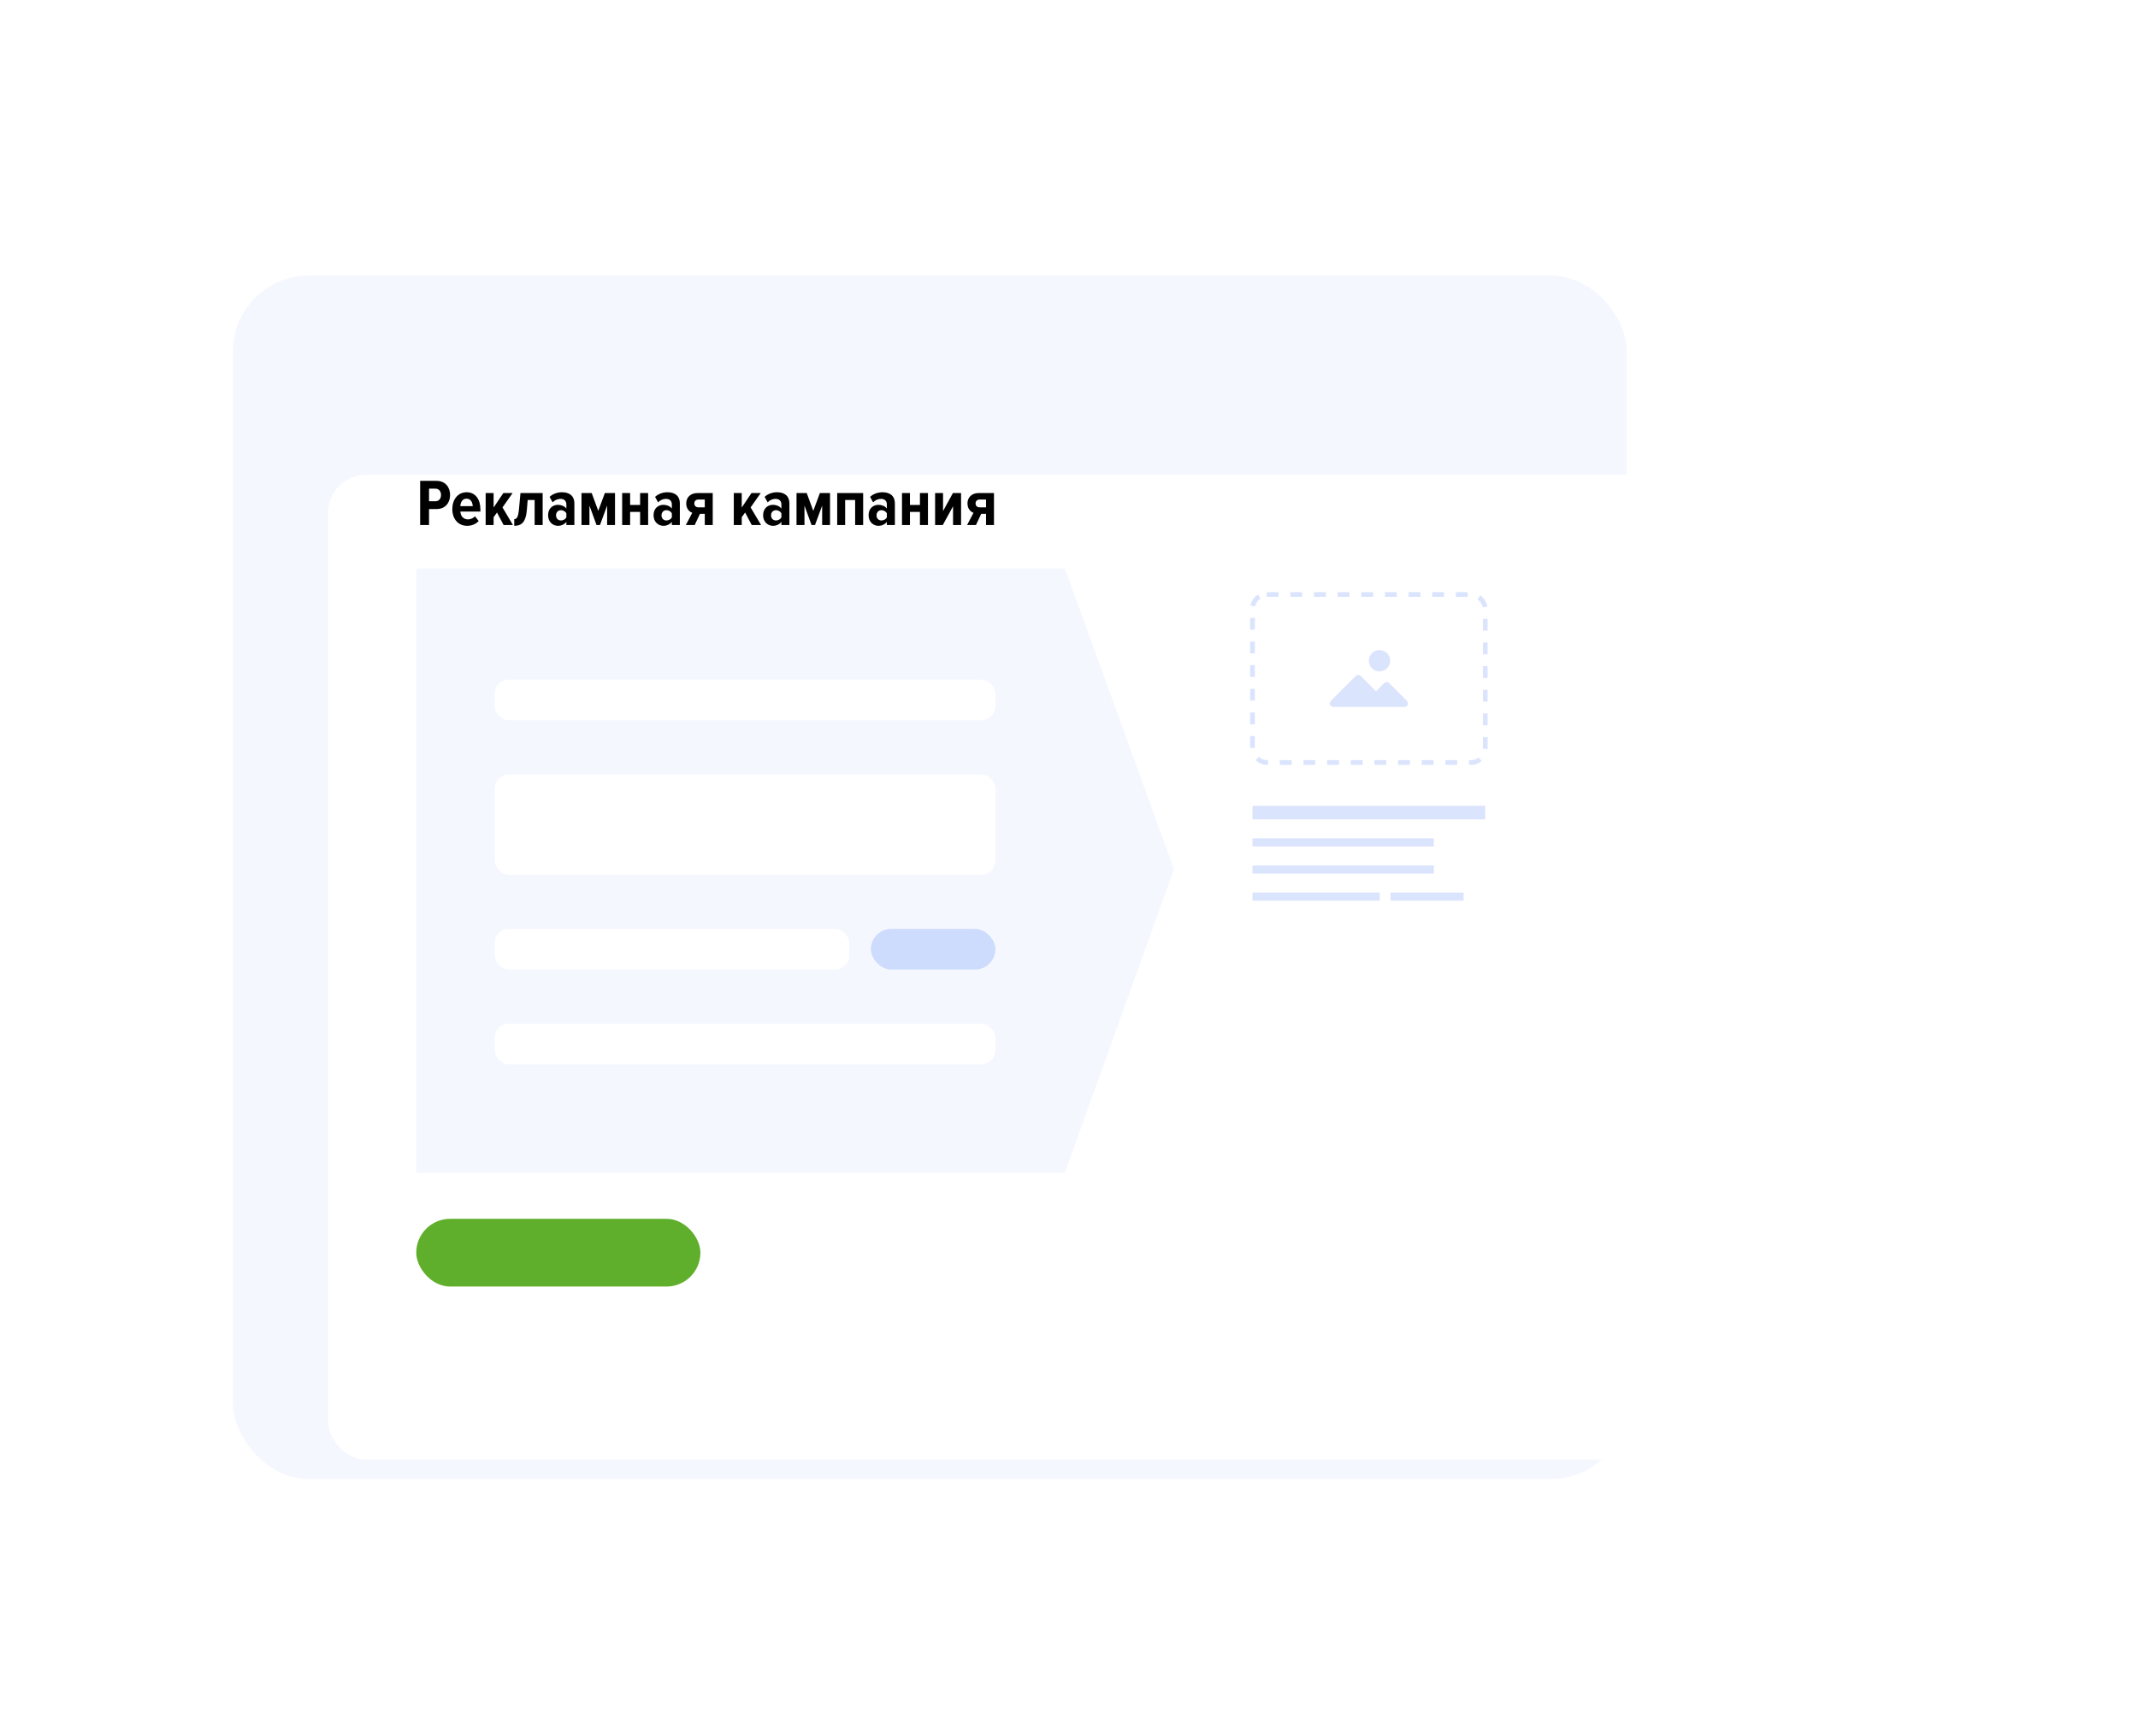 <?xml version="1.0" encoding="UTF-8"?> <svg xmlns="http://www.w3.org/2000/svg" width="452" height="367" viewBox="0 0 452 367" fill="none"> <rect x="49.252" y="58.246" width="294.674" height="254.446" rx="16" fill="#F5F7FF"></rect> <g filter="url(#filter0_dd)"> <rect x="69.366" y="83.389" width="304.731" height="208.183" rx="8" fill="white"></rect> </g> <rect x="264.795" y="170.369" width="49.205" height="2.864" fill="#DBE4FD"></rect> <rect x="264.795" y="188.699" width="26.891" height="1.718" fill="#DBE4FD"></rect> <rect x="293.975" y="188.699" width="15.448" height="1.718" fill="#DBE4FD"></rect> <rect x="264.795" y="182.971" width="38.334" height="1.718" fill="#DBE4FD"></rect> <rect x="264.795" y="177.243" width="38.334" height="1.718" fill="#DBE4FD"></rect> <rect x="264.795" y="125.689" width="49.205" height="35.515" rx="3" stroke="#DBE4FD" stroke-miterlimit="10" stroke-linejoin="round" stroke-dasharray="2.5 2.5"></rect> <path d="M88 120.204H225.127L248.203 183.761L225.127 247.942H88V120.204Z" fill="#F5F7FF"></path> <rect x="184.121" y="196.388" width="26.319" height="8.592" rx="4.296" fill="#CDDBFC"></rect> <rect x="104.592" y="143.689" width="105.848" height="8.592" rx="3" fill="white"></rect> <rect x="104.592" y="196.388" width="74.952" height="8.592" rx="3" fill="white"></rect> <rect x="104.592" y="216.437" width="105.848" height="8.592" rx="3" fill="white"></rect> <rect x="104.592" y="163.738" width="105.848" height="21.194" rx="3" fill="white"></rect> <rect x="88" y="257.68" width="60.076" height="14.32" rx="7.16" fill="#60AF2C"></rect> <path d="M293.686 144.416C293.393 144.125 292.92 144.125 292.627 144.416L290.899 146.146L287.678 142.92C287.385 142.629 286.912 142.629 286.619 142.92L281.362 148.183C281.072 148.48 281.077 148.956 281.373 149.246C281.511 149.381 281.695 149.458 281.888 149.461H296.907C297.322 149.464 297.66 149.129 297.662 148.714C297.664 148.512 297.584 148.318 297.44 148.176L293.686 144.416Z" fill="#DBE4FD"></path> <path d="M291.65 141.943C292.895 141.943 293.903 140.933 293.903 139.688C293.903 138.442 292.895 137.432 291.65 137.432C290.406 137.432 289.397 138.442 289.397 139.688C289.397 140.933 290.406 141.943 291.65 141.943Z" fill="#DBE4FD"></path> <path d="M90.702 111V107.626H92.27C94.188 107.626 95.154 106.24 95.154 104.644C95.154 103.048 94.188 101.662 92.27 101.662H88.826V111H90.702ZM92.046 105.974H90.702V103.314H92.046C92.76 103.314 93.236 103.832 93.236 104.644C93.236 105.456 92.76 105.974 92.046 105.974Z" fill="black"></path> <path d="M98.775 111.168C99.685 111.168 100.595 110.818 101.197 110.16L100.427 109.152C100.049 109.572 99.433 109.81 98.957 109.81C97.935 109.81 97.389 109.082 97.319 108.158H101.561V107.682C101.561 105.582 100.511 104.07 98.649 104.07C96.773 104.07 95.625 105.652 95.625 107.612C95.625 109.74 96.871 111.168 98.775 111.168ZM99.937 107.01H97.319C97.347 106.31 97.683 105.428 98.621 105.428C99.601 105.428 99.909 106.31 99.937 107.01Z" fill="black"></path> <path d="M108.442 111L106.23 107.276L108.372 104.238H106.412L104.354 107.304V104.238H102.674V111H104.354V109.348L105.068 108.354L106.468 111H108.442Z" fill="black"></path> <path d="M108.718 111.168C110.314 111.168 111.168 110.328 111.378 107.878L111.56 105.708H113.03V111H114.724V104.238H110.034L109.712 107.71C109.544 109.39 109.222 109.754 108.718 109.754V111.168Z" fill="black"></path> <path d="M121.43 111V106.464C121.43 104.728 120.268 104.07 118.798 104.07C117.93 104.07 116.908 104.364 116.194 105.05L116.824 106.198C117.328 105.708 117.902 105.47 118.49 105.47C119.288 105.47 119.736 105.918 119.736 106.646V107.528C119.372 107.01 118.658 106.73 117.958 106.73C116.894 106.73 115.872 107.444 115.872 108.928C115.872 110.37 116.894 111.168 117.958 111.168C118.644 111.168 119.358 110.86 119.736 110.328V111H121.43ZM118.602 110.034C117.972 110.034 117.552 109.6 117.552 108.956C117.552 108.312 117.972 107.864 118.602 107.864C119.064 107.864 119.512 108.116 119.736 108.522V109.39C119.512 109.796 119.064 110.034 118.602 110.034Z" fill="black"></path> <path d="M130.02 111V104.238H127.878L126.478 108.004L125.092 104.238H122.936V111H124.616V106.898L126.114 111H126.842L128.354 106.898V111H130.02Z" fill="black"></path> <path d="M133.215 111V108.228H135.329V111H137.023V104.238H135.329V106.758H133.215V104.238H131.535V111H133.215Z" fill="black"></path> <path d="M143.729 111V106.464C143.729 104.728 142.567 104.07 141.097 104.07C140.229 104.07 139.207 104.364 138.493 105.05L139.123 106.198C139.627 105.708 140.201 105.47 140.789 105.47C141.587 105.47 142.035 105.918 142.035 106.646V107.528C141.671 107.01 140.957 106.73 140.257 106.73C139.193 106.73 138.171 107.444 138.171 108.928C138.171 110.37 139.193 111.168 140.257 111.168C140.943 111.168 141.657 110.86 142.035 110.328V111H143.729ZM140.901 110.034C140.271 110.034 139.851 109.6 139.851 108.956C139.851 108.312 140.271 107.864 140.901 107.864C141.363 107.864 141.811 108.116 142.035 108.522V109.39C141.811 109.796 141.363 110.034 140.901 110.034Z" fill="black"></path> <path d="M146.872 111L147.978 108.634H149V111H150.68V104.238H147.46C145.92 104.238 145.08 105.218 145.08 106.422C145.08 107.556 145.724 108.2 146.354 108.41L144.996 111H146.872ZM147.67 107.262C147.096 107.262 146.788 106.912 146.788 106.422C146.788 105.96 147.11 105.61 147.67 105.61H149V107.262H147.67Z" fill="black"></path> <path d="M160.901 111L158.689 107.276L160.831 104.238H158.871L156.813 107.304V104.238H155.133V111H156.813V109.348L157.527 108.354L158.927 111H160.901Z" fill="black"></path> <path d="M166.889 111V106.464C166.889 104.728 165.727 104.07 164.257 104.07C163.389 104.07 162.367 104.364 161.653 105.05L162.283 106.198C162.787 105.708 163.361 105.47 163.949 105.47C164.747 105.47 165.195 105.918 165.195 106.646V107.528C164.831 107.01 164.117 106.73 163.417 106.73C162.353 106.73 161.331 107.444 161.331 108.928C161.331 110.37 162.353 111.168 163.417 111.168C164.103 111.168 164.817 110.86 165.195 110.328V111H166.889ZM164.061 110.034C163.431 110.034 163.011 109.6 163.011 108.956C163.011 108.312 163.431 107.864 164.061 107.864C164.523 107.864 164.971 108.116 165.195 108.522V109.39C164.971 109.796 164.523 110.034 164.061 110.034Z" fill="black"></path> <path d="M175.479 111V104.238H173.337L171.937 108.004L170.551 104.238H168.395V111H170.075V106.898L171.573 111H172.301L173.813 106.898V111H175.479Z" fill="black"></path> <path d="M182.482 111V104.238H176.994V111H178.674V105.708H180.788V111H182.482Z" fill="black"></path> <path d="M189.188 111V106.464C189.188 104.728 188.026 104.07 186.556 104.07C185.688 104.07 184.666 104.364 183.952 105.05L184.582 106.198C185.086 105.708 185.66 105.47 186.248 105.47C187.046 105.47 187.494 105.918 187.494 106.646V107.528C187.13 107.01 186.416 106.73 185.716 106.73C184.652 106.73 183.63 107.444 183.63 108.928C183.63 110.37 184.652 111.168 185.716 111.168C186.402 111.168 187.116 110.86 187.494 110.328V111H189.188ZM186.36 110.034C185.73 110.034 185.31 109.6 185.31 108.956C185.31 108.312 185.73 107.864 186.36 107.864C186.822 107.864 187.27 108.116 187.494 108.522V109.39C187.27 109.796 186.822 110.034 186.36 110.034Z" fill="black"></path> <path d="M192.373 111V108.228H194.487V111H196.181V104.238H194.487V106.758H192.373V104.238H190.693V111H192.373Z" fill="black"></path> <path d="M199.317 111L201.487 107.038V111H203.181V104.238H201.459L199.373 108.046V104.238H197.693V111H199.317Z" fill="black"></path> <path d="M206.331 111L207.437 108.634H208.459V111H210.139V104.238H206.919C205.379 104.238 204.539 105.218 204.539 106.422C204.539 107.556 205.183 108.2 205.813 108.41L204.455 111H206.331ZM207.129 107.262C206.555 107.262 206.247 106.912 206.247 106.422C206.247 105.96 206.569 105.61 207.129 105.61H208.459V107.262H207.129Z" fill="black"></path> <defs> <filter id="filter0_dd" x="39.366" y="68.389" width="364.731" height="268.183" filterUnits="userSpaceOnUse" color-interpolation-filters="sRGB"> <feFlood flood-opacity="0" result="BackgroundImageFix"></feFlood> <feColorMatrix in="SourceAlpha" type="matrix" values="0 0 0 0 0 0 0 0 0 0 0 0 0 0 0 0 0 0 127 0"></feColorMatrix> <feOffset dy="15"></feOffset> <feGaussianBlur stdDeviation="15"></feGaussianBlur> <feColorMatrix type="matrix" values="0 0 0 0 0.129 0 0 0 0 0.451 0 0 0 0 0.847 0 0 0 0.1 0"></feColorMatrix> <feBlend mode="normal" in2="BackgroundImageFix" result="effect1_dropShadow"></feBlend> <feColorMatrix in="SourceAlpha" type="matrix" values="0 0 0 0 0 0 0 0 0 0 0 0 0 0 0 0 0 0 127 0"></feColorMatrix> <feOffset dy="2"></feOffset> <feGaussianBlur stdDeviation="2"></feGaussianBlur> <feColorMatrix type="matrix" values="0 0 0 0 0.097 0 0 0 0 0.097 0 0 0 0 0.688 0 0 0 0.05 0"></feColorMatrix> <feBlend mode="normal" in2="effect1_dropShadow" result="effect2_dropShadow"></feBlend> <feBlend mode="normal" in="SourceGraphic" in2="effect2_dropShadow" result="shape"></feBlend> </filter> </defs> </svg> 